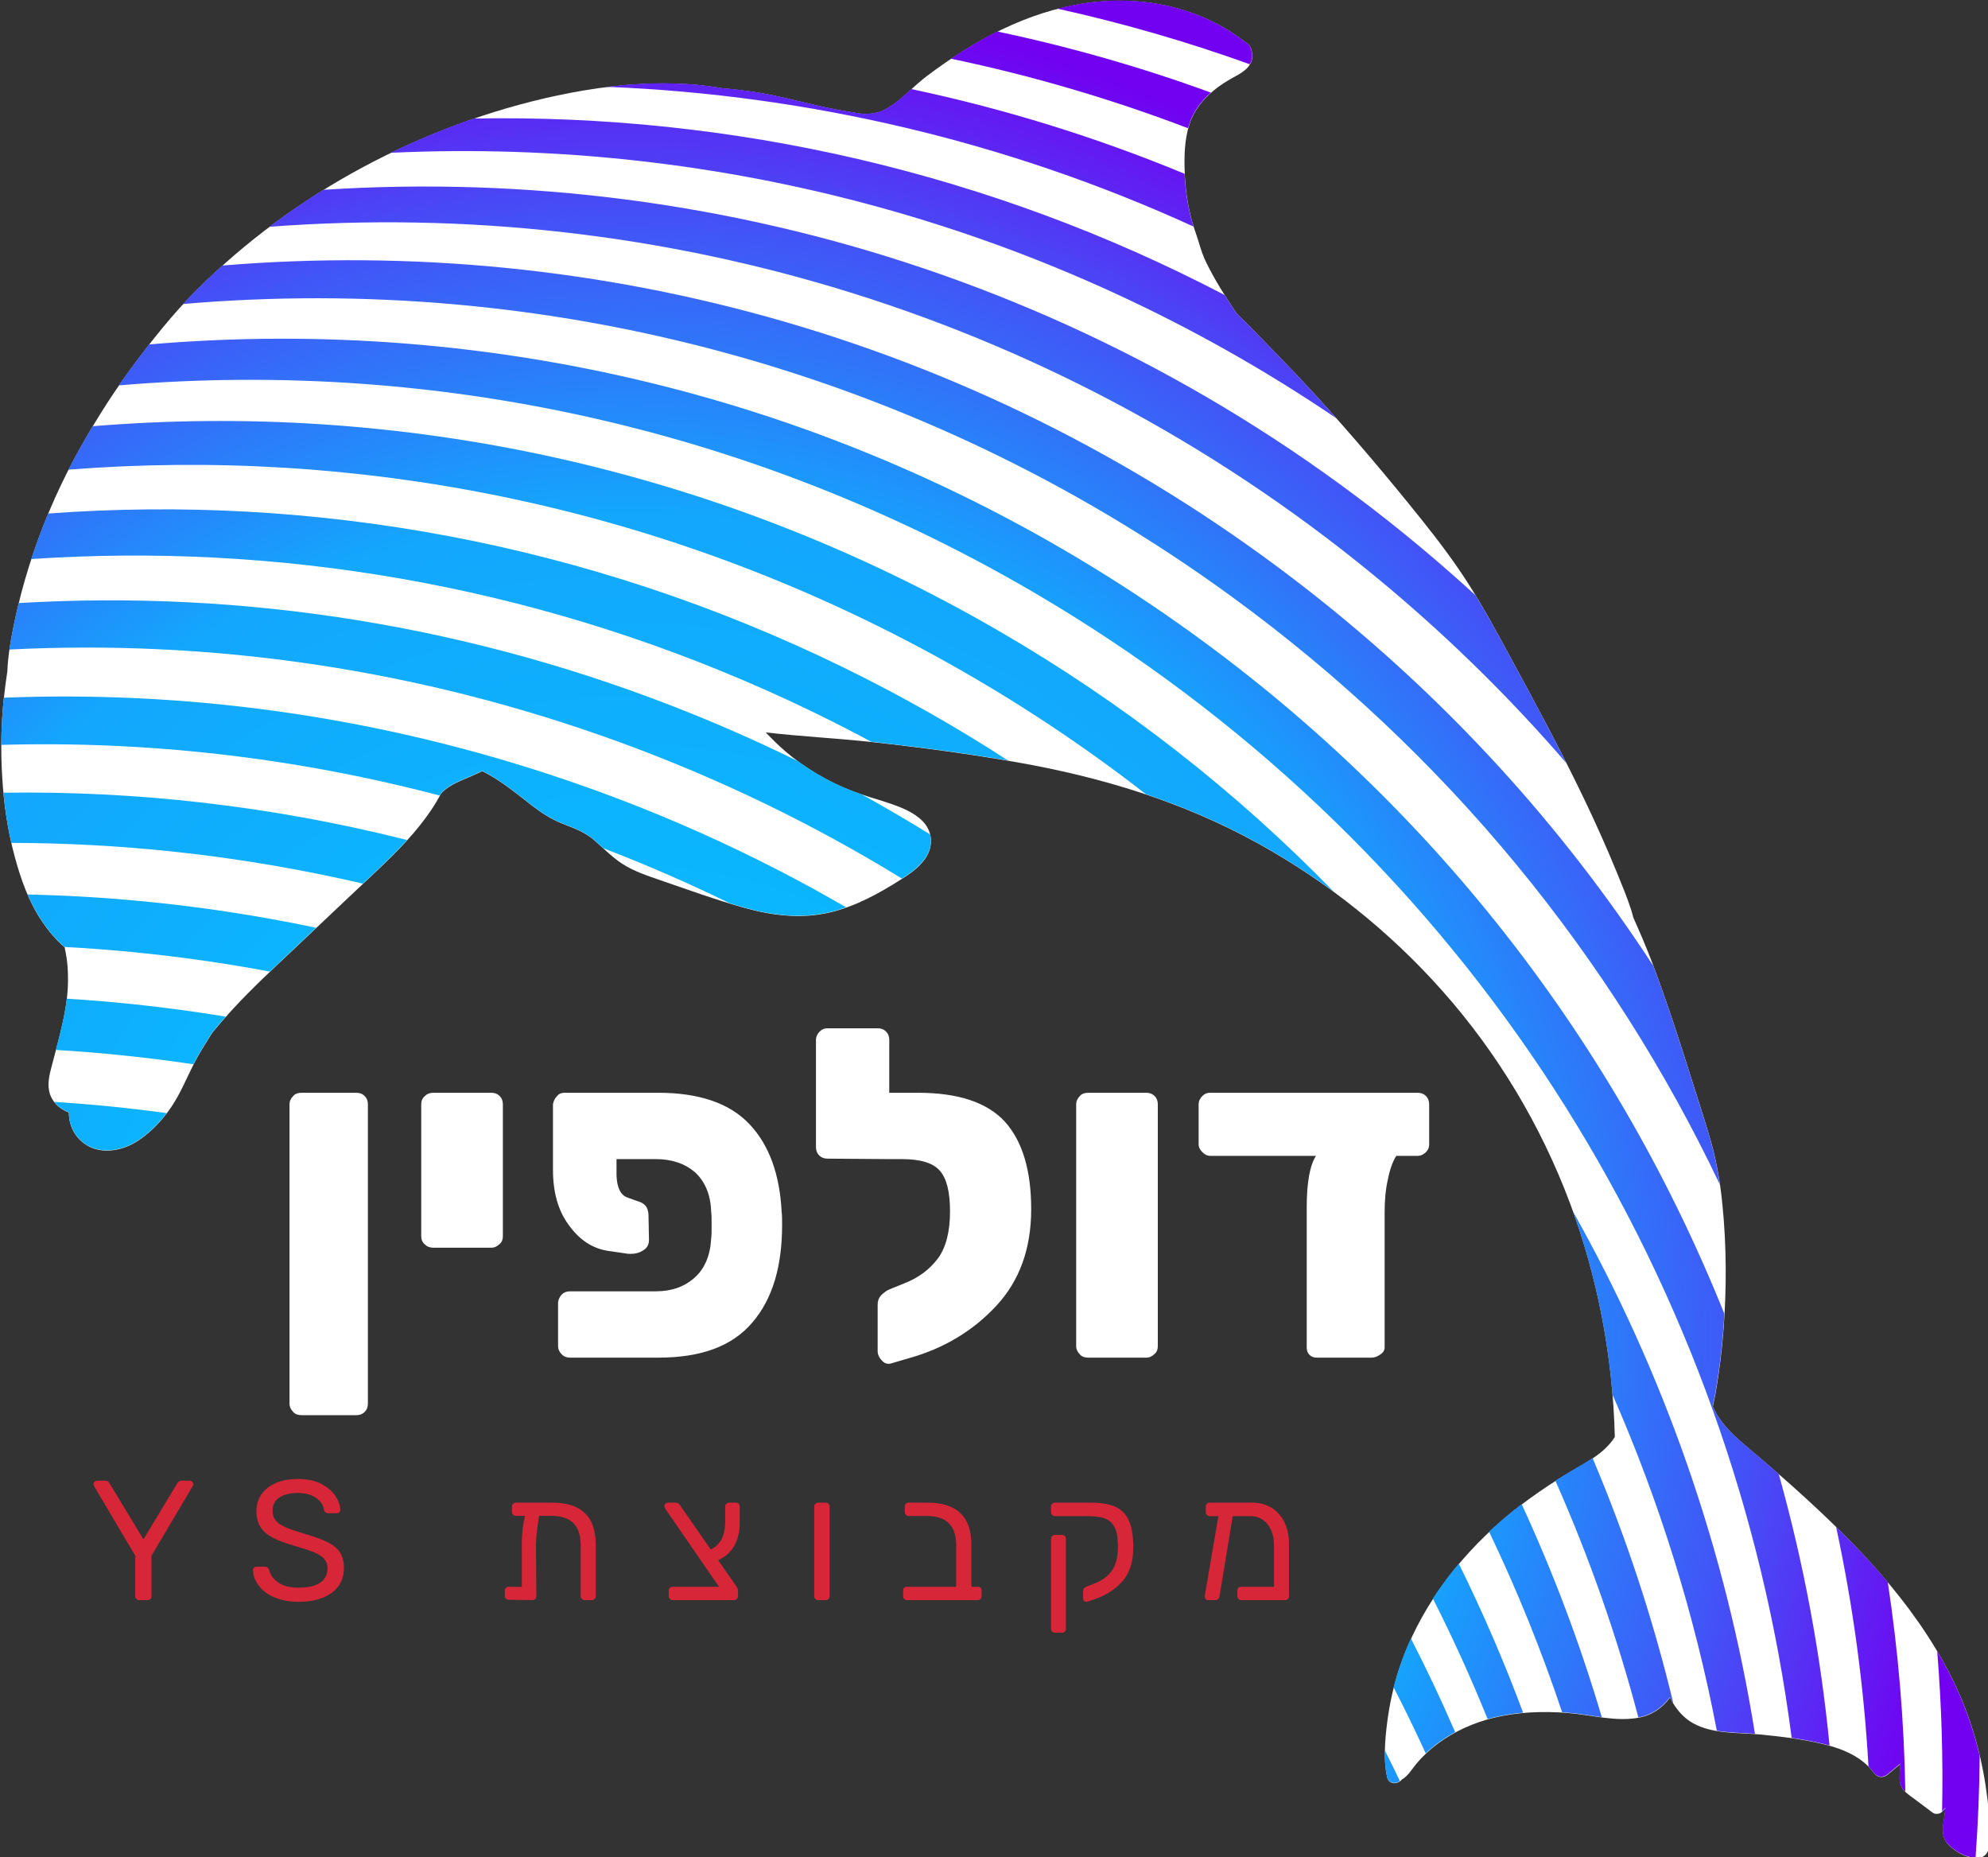 <?xml version="1.0" encoding="UTF-8" standalone="no"?>
<!DOCTYPE svg PUBLIC "-//W3C//DTD SVG 1.1//EN" "http://www.w3.org/Graphics/SVG/1.1/DTD/svg11.dtd">
<svg width="100%" height="100%" viewBox="0 0 1290 1205" version="1.1" xmlns="http://www.w3.org/2000/svg" xmlns:xlink="http://www.w3.org/1999/xlink" xml:space="preserve" xmlns:serif="http://www.serif.com/" style="fill-rule:evenodd;clip-rule:evenodd;stroke-linejoin:round;stroke-miterlimit:2;">
    <rect x="0" y="0" width="1290" height="1205" fill="#333333" stroke="none"/>
    <g transform="matrix(2.264,0,0,2.264,-870.69,-684.077)">
        <g transform="matrix(0.626,0,0,0.626,-131.391,117.726)">
            <g transform="matrix(4.167,0,0,4.167,607.362,-732.319)">
                <path d="M270.218,442.655C269.583,438.396 268.247,434.159 266.272,430.331C262.165,422.37 255.86,415.889 249.254,409.959C247.373,408.271 245.448,406.636 243.523,404.998C242.221,403.89 240.907,402.564 240.245,400.968C240.347,400.452 240.468,399.938 240.558,399.419C240.955,397.123 241.24,394.805 241.418,392.482C241.767,387.935 241.749,383.325 241.297,378.787C241.063,376.435 240.68,374.118 240.034,371.843C239.421,369.69 238.711,367.564 238.041,365.427C236.648,360.981 235.212,356.53 233.566,352.169C232.936,350.501 232.23,348.871 231.505,347.247C231.433,346.965 231.358,346.682 231.269,346.402C230.824,345.016 230.256,343.663 229.706,342.316C228.58,339.562 227.362,336.846 226.075,334.163C223.524,328.844 220.716,323.654 217.901,318.471C216.469,315.836 215.046,313.192 213.436,310.659C211.855,308.17 210.073,305.817 208.231,303.517C204.503,298.858 200.634,294.286 196.612,289.879C194.361,287.413 192.015,285.038 189.694,282.639C189.123,282.048 188.524,281.484 187.939,280.905C186.71,279.089 185.539,277.235 184.57,275.264C184.241,274.593 184.016,273.913 183.805,273.199C183.564,272.385 183.249,271.596 183.024,270.776C182.541,269.018 182.282,267.217 182.215,265.397C182.151,263.643 182.184,261.839 182.714,260.154C183.193,258.628 184.188,257.386 185.407,256.378C186.044,255.849 186.751,255.408 187.471,255.001C188.193,254.592 189.015,254.207 189.429,253.442C189.688,252.962 189.709,252.416 189.537,251.934C189.505,251.711 189.41,251.489 189.174,251.297C189.111,251.247 189.042,251.207 188.979,251.158C188.963,251.146 188.956,251.128 188.94,251.118C188.923,251.106 188.906,251.104 188.89,251.094C183.943,247.224 177.581,245.911 171.413,246.786C164.897,247.711 159.096,250.881 153.899,254.788C152.442,255.883 151.206,257.324 149.651,258.279C148.88,258.753 148.155,258.938 147.255,258.965C147.145,258.968 147.031,258.972 146.919,258.975C145.994,258.839 145.069,258.693 144.149,258.525C141.179,257.983 138.273,257.098 135.295,256.612C134.003,256.401 132.71,256.254 131.416,256.146C129.529,255.81 127.608,255.653 125.694,255.619C121.524,255.544 117.348,256.072 113.274,256.938C105.809,258.524 98.555,261.244 91.837,264.857C85.181,268.437 79.015,272.968 73.66,278.303C70.965,280.989 68.587,284.015 66.338,287.077C64.073,290.158 62.079,293.403 60.254,296.761C58.208,300.529 56.534,304.566 55.237,308.651C54.598,310.662 54.072,312.704 53.639,314.768C53.265,316.554 52.925,318.366 52.853,320.192C52.708,321.148 52.584,322.108 52.479,323.065C52.158,325.973 52.115,328.941 52.291,331.861C52.467,334.778 52.892,337.696 53.652,340.52C54.314,342.983 55.195,345.491 56.63,347.619C57.342,348.672 58.169,349.694 59.147,350.513C59.191,350.781 59.249,351.036 59.286,351.226C59.473,352.194 59.52,353.176 59.518,354.161C59.511,356.226 59.092,358.255 58.594,360.25C58.347,361.238 58.079,362.219 57.824,363.204C57.571,364.185 57.245,365.212 57.431,366.234C57.646,367.414 58.536,368.277 59.61,368.666C59.612,368.941 59.638,369.21 59.676,369.449C59.824,370.366 60.32,371.253 61.024,371.859C62.826,373.41 65.418,372.972 67.263,371.732C69.161,370.455 70.684,368.609 71.741,366.596C72.321,365.492 72.823,364.348 73.389,363.237C73.929,362.176 74.573,361.176 75.203,360.166C75.274,360.05 75.354,359.938 75.429,359.824C76.145,358.96 76.881,358.113 77.642,357.289C79.741,355.019 82.009,352.915 84.256,350.792C86.812,348.379 89.366,345.966 91.921,343.553C94.079,341.515 96.286,339.5 98.141,337.174C99.019,336.074 99.826,334.916 100.481,333.67C100.548,333.596 100.608,333.517 100.679,333.448C101.55,332.592 102.748,332.196 103.845,331.71C104.244,331.535 104.637,331.349 105.031,331.164C107.049,332.158 108.719,333.571 110.503,334.948C111.533,335.743 112.58,336.427 113.793,336.912C115.107,337.436 116.277,337.824 117.363,338.772C118.369,339.652 119.296,340.618 120.426,341.346C121.683,342.156 123.124,342.638 124.528,343.121C127.601,344.18 130.681,345.3 133.812,346.175C136.887,347.036 140.069,347.424 143.212,346.691C146.061,346.025 148.676,344.579 151.12,343.014C152.208,342.317 153.347,341.519 153.96,340.342C154.612,339.088 154.406,337.667 153.417,336.656C152.427,335.642 150.929,335.082 149.614,334.644C148.273,334.198 146.907,333.83 145.588,333.317C142.974,332.297 140.497,330.828 138.361,329.008C137.589,328.35 136.877,327.636 136.177,326.908C140.098,327.361 144.06,327.555 147.98,327.984C153.275,328.564 158.563,329.271 163.81,330.194C173.098,331.827 182.04,334.539 190.312,339.122C197.904,343.329 204.757,348.81 210.521,355.298C216.575,362.112 221.338,370.066 224.537,378.598C227.616,386.809 229.26,395.535 229.473,404.3C229.402,404.415 229.334,404.532 229.249,404.647C228.247,406.006 226.852,406.827 225.415,407.659C222.505,409.344 219.72,411.219 217.164,413.411C212.042,417.801 207.848,423.45 205.745,429.907C205.138,431.769 204.717,433.682 204.468,435.624C204.216,437.595 204.04,439.73 204.456,441.688C204.638,442.542 205.65,442.502 206.079,441.942C206.749,441.586 207.247,440.706 207.698,440.177C208.391,439.366 209.177,438.626 210.035,437.992C211.849,436.649 213.927,435.723 216.112,435.18C218.771,434.518 221.534,434.425 224.257,434.63C226.906,434.829 229.641,435.675 232.29,435.116C233.507,434.858 234.619,434.13 235.379,433.148C235.435,433.076 235.477,433 235.524,432.927C235.636,433.148 235.753,433.364 235.874,433.562C236.423,434.455 237.144,435.245 238.067,435.759C240.28,436.993 243.115,436.77 245.56,437.011C247.951,437.247 250.371,437.545 252.705,438.139C254.663,438.638 256.7,439.522 257.924,441.202C258.318,441.744 258.941,441.832 259.462,441.4C259.927,441.013 260.39,440.625 260.854,440.238C260.847,440.367 260.842,440.496 260.836,440.623C260.802,441.306 260.651,442.092 260.965,442.732C261.243,443.303 261.821,443.651 262.311,444.024C263.009,444.556 263.713,445.078 264.417,445.602C264.694,445.808 265.239,445.737 265.458,445.467C265.572,445.329 265.694,445.199 265.811,445.063C265.777,445.339 265.745,445.616 265.711,445.89C265.61,446.699 265.373,447.595 265.673,448.384C265.885,448.943 266.328,449.329 266.796,449.674C267.973,450.546 270.434,451.416 270.623,449.111C270.796,446.996 270.53,444.746 270.218,442.655Z" style="fill:white;fill-rule:nonzero;"/>
            </g>
            <g transform="matrix(1,0,0,1,-803.776,194.323)">
                <path d="M2200.23,129.701C2171.44,119.342 2142.03,110.85 2112.21,104.263C2116.51,103.153 2120.9,102.267 2125.36,101.633C2151.06,97.987 2177.57,103.458 2198.18,119.583C2198.24,119.625 2198.32,119.633 2198.39,119.683C2198.45,119.725 2198.48,119.8 2198.55,119.85C2198.81,120.054 2199.1,120.221 2199.36,120.429C2200.35,121.229 2200.74,122.154 2200.87,123.083C2201.59,125.092 2201.5,127.367 2200.42,129.367C2200.36,129.48 2200.3,129.591 2200.23,129.701ZM2084.62,114.717C2117.78,121.699 2150.47,131.034 2182.41,142.681C2177.91,146.679 2174.27,151.51 2172.45,157.333C2172.27,157.883 2172.11,158.435 2171.96,158.991C2136.58,145.493 2100.26,134.865 2063.37,127.155C2070.21,122.57 2077.28,118.365 2084.62,114.717ZM2045.24,141.062C2087.89,150.097 2129.8,163.044 2170.39,179.852C2170.71,187.206 2171.78,194.483 2173.74,201.592C2173.96,202.401 2174.2,203.204 2174.46,204.002C2089.45,165.143 1998.11,143.725 1906.02,140.046C1915.59,138.863 1925.23,138.264 1934.86,138.437C1942.84,138.579 1950.84,139.233 1958.7,140.633C1964.1,141.083 1969.48,141.696 1974.87,142.575C1987.27,144.6 1999.38,148.287 2011.76,150.546C2015.59,151.246 2019.44,151.854 2023.3,152.421C2023.77,152.408 2024.24,152.392 2024.7,152.379C2028.45,152.267 2031.47,151.496 2034.68,149.521C2038.51,147.17 2041.88,144.112 2045.24,141.062ZM1844.86,154.558C1963.04,152.347 2081.58,179.341 2188.68,235.336C2190.47,238.189 2192.33,241.003 2194.22,243.796C2196.65,246.208 2199.15,248.558 2201.53,251.021C2211.2,261.017 2220.97,270.912 2230.35,281.187C2233.56,284.703 2236.75,288.244 2239.91,291.808C2109.91,203.582 1957.41,163.197 1806.88,170.243C1819.2,164.271 1831.89,159.016 1844.86,154.558ZM1776.05,187.185C1961.03,175.198 2150.48,234.882 2298.95,368.613C2300.51,370.013 2302.05,371.418 2303.59,372.828C2309.04,381.82 2314.04,391.084 2319.06,400.321C2327.95,416.698 2336.83,433.093 2345.24,449.725C2320.54,421.063 2293.22,394.004 2263.33,368.886C2114.99,244.26 1930.54,190.533 1751.33,204.113C1759.31,198.098 1767.56,192.449 1776.05,187.185ZM2517.2,929.486C2517.7,905.029 2516.95,880.571 2514.96,856.216C2516.93,859.548 2518.82,862.942 2520.6,866.404C2526.71,878.231 2531.34,890.996 2534.41,904.039C2534.29,919.633 2533.65,935.229 2532.51,950.799C2529.19,950.706 2525.29,948.854 2522.79,947C2520.84,945.562 2518.99,943.954 2518.11,941.625C2516.86,938.337 2517.85,934.604 2518.27,931.233C2518.41,930.092 2518.54,928.937 2518.68,927.787C2518.2,928.354 2517.69,928.896 2517.21,929.471C2517.21,929.476 2517.2,929.481 2517.2,929.486ZM1729.78,221.857C1902.11,207.628 2080.04,255.657 2226.88,370.437C2290.43,420.107 2343.25,478.443 2384.98,542.473C2391.57,560.086 2397.36,578.038 2402.97,595.971C2405.77,604.875 2408.72,613.733 2411.28,622.704C2413.14,629.243 2414.47,635.864 2415.44,642.56C2366.12,538.777 2290.95,445.493 2191.59,373.171C2047.36,268.188 1876.76,225.296 1711.81,239.457C1713.85,237.244 1715.93,235.074 1718.05,232.954C1721.87,229.156 1725.78,225.456 1729.78,221.857ZM2483.5,908.961C2481.39,872.056 2476.43,835.367 2468.66,799.248C2476.93,807.356 2484.9,815.774 2492.33,824.621C2497.15,856.359 2499.84,888.409 2500.36,920.536C2499.61,919.819 2498.95,919.02 2498.49,918.075C2497.18,915.408 2497.81,912.133 2497.95,909.287C2497.98,908.758 2498,908.221 2498.03,907.683C2496.1,909.296 2494.17,910.912 2492.23,912.525C2490.06,914.325 2487.46,913.958 2485.82,911.7C2485.11,910.724 2484.33,909.813 2483.5,908.961ZM1696.24,257.98C1852.88,244.524 2014.96,282.526 2155.28,377.26C2277.74,459.934 2366.32,574.125 2417.51,701.764C2417.38,704.079 2417.22,706.391 2417.05,708.7C2416.3,718.379 2415.12,728.037 2413.46,737.604C2413.09,739.767 2412.58,741.908 2412.16,744.058C2414.92,750.708 2420.39,756.233 2425.82,760.85C2431.36,765.57 2436.91,770.284 2442.4,775.069C2453.79,815.723 2461.58,857.329 2465.66,899.361C2465.13,899.213 2464.6,899.072 2464.07,898.937C2458.9,897.621 2453.62,896.653 2448.32,895.888C2421.96,691.572 2307.72,500.213 2119.6,382.552C1983.93,297.696 1830.6,264.167 1682.41,276.715C1684.09,274.292 1685.8,271.89 1687.55,269.512C1690.39,265.643 1693.28,261.787 1696.24,257.98ZM1670.42,295.421C1810.12,283.934 1954.58,313.424 2084.96,388.917C2142.84,422.427 2194.23,462.855 2238.7,508.554C2227.67,500.435 2216.11,493.018 2204.1,486.367C2187.56,477.203 2170.38,469.835 2152.7,463.897C2120.73,438.987 2086.2,416.482 2049.21,396.781C1925.04,330.641 1790.01,305.026 1659.33,315.302C1660.26,313.475 1661.22,311.661 1662.19,309.862C1664.84,304.988 1667.58,300.172 1670.42,295.421ZM2348.2,654.919C2390.04,729.169 2418.18,810.265 2431.51,894.007C2425.84,893.616 2419.8,893.582 2414.07,892.624C2403.97,839.677 2387.92,787.988 2366.25,738.625C2363.9,710.089 2357.89,681.869 2348.2,654.919ZM1650.05,335.385C1771.52,326.445 1896.87,348.547 2014.11,405.81C2040.41,418.658 2065.57,432.916 2089.54,448.449C2069.03,444.951 2048.39,442.222 2027.72,439.958C2027.46,439.929 2027.19,439.901 2026.93,439.873C2011.29,431.469 1995.23,423.584 1978.75,416.251C1869.33,367.56 1754.13,348.719 1642.32,356.215C1644.63,349.206 1647.21,342.241 1650.05,335.385ZM2357.17,767.793C2372.58,804.186 2384.97,841.816 2394.19,880.264C2394.11,880.132 2394.03,880 2393.95,879.867C2393.44,879.042 2392.95,878.142 2392.49,877.221C2392.29,877.525 2392.12,877.842 2391.88,878.142C2388.72,882.233 2384.08,885.267 2379.01,886.342C2378.72,886.404 2378.43,886.461 2378.13,886.515C2368.38,849.425 2355.66,813.177 2340.13,778.148C2343.49,776.005 2346.91,773.939 2350.37,771.937C2352.69,770.593 2354.98,769.256 2357.17,767.793ZM1636.56,376.378C1738.93,370.288 1844.21,386.303 1945.52,427.332C1961.85,433.946 1977.81,441.099 1993.37,448.761C2000.86,454.272 2009.13,458.813 2017.75,462.179C2019.23,462.753 2020.72,463.283 2022.22,463.788C2032.97,469.703 2043.51,475.868 2053.85,482.273C2054.57,485.261 2054.19,488.469 2052.64,491.45C2050.11,496.303 2045.43,499.61 2040.94,502.492C2000.77,477.803 1957.54,456.766 1911.53,439.988C1819.3,406.357 1724.6,392.999 1632.3,397.636C1632.91,393.359 1633.75,389.108 1634.63,384.892C1635.23,382.043 1635.87,379.205 1636.56,376.378ZM2324.69,788.881C2339.26,820.434 2351.53,853.033 2361.39,886.4C2356.07,885.706 2350.77,884.709 2345.54,884.317C2344.77,884.259 2344.01,884.207 2343.24,884.161C2333.81,855.919 2322.63,828.302 2309.78,801.48C2311.8,799.572 2313.88,797.712 2315.99,795.904C2318.82,793.473 2321.72,791.135 2324.69,788.881ZM1629.77,419.698C1711.48,416.489 1795.1,427.399 1877.36,454.105C1926.41,470.029 1972.56,490.783 2015.44,515.67C2012.95,516.549 2010.43,517.303 2007.85,517.904C1994.76,520.958 1981.5,519.342 1968.69,515.754C1966.55,515.157 1964.42,514.532 1962.29,513.886C1943.47,504.672 1924.11,496.228 1904.23,488.606C1902.88,487.367 1901.53,486.118 1900.15,484.908C1895.62,480.958 1890.75,479.342 1885.27,477.158C1880.22,475.137 1875.86,472.287 1871.57,468.975C1864.13,463.237 1857.17,457.35 1848.77,453.208C1847.12,453.979 1845.49,454.754 1843.82,455.483C1839.25,457.508 1834.26,459.158 1830.63,462.725C1830.34,463.012 1830.09,463.342 1829.81,463.65C1829.66,463.933 1829.51,464.214 1829.36,464.495C1762.27,446.857 1694.79,439.434 1628.59,441.29C1628.62,434.068 1628.99,426.84 1629.77,419.698ZM2295.91,816.112C2306.89,838.316 2316.72,861.09 2325.35,884.339C2320.72,884.751 2316.13,885.482 2311.6,886.608C2310.77,886.815 2309.94,887.035 2309.12,887.269C2301.54,868.522 2293.18,850.113 2284.06,832.095C2287.67,826.528 2291.64,821.193 2295.91,816.112ZM1629.56,463.195C1690.13,462.297 1751.8,469.173 1813.32,484.572C1813.68,484.664 1814.05,484.756 1814.42,484.849C1808.05,491.864 1801.05,498.31 1794.16,504.811C1789.87,503.814 1785.56,502.855 1781.23,501.933C1731.58,491.351 1682.03,486.231 1633.19,486.167C1631.47,478.607 1630.3,470.916 1629.56,463.195ZM2273.99,850.379C2281.21,864.437 2287.98,878.738 2294.26,893.26C2291.49,894.755 2288.83,896.442 2286.28,898.325C2284.35,899.751 2282.51,901.306 2280.77,902.967C2276.1,892.769 2271.2,882.687 2266.07,872.73C2266.76,870.009 2267.54,867.311 2268.41,864.637C2269.99,859.771 2271.86,855.015 2273.99,850.379ZM1640.64,509.791C1676.64,510.569 1713.03,514.096 1749.58,520.537C1757.37,521.909 1765.09,523.402 1772.77,525.014C1769.25,528.34 1765.73,531.666 1762.2,534.992C1758.65,538.349 1755.08,541.695 1751.55,545.071C1740.9,543.079 1730.15,541.317 1719.31,539.793C1698.63,536.884 1678.03,534.896 1657.55,533.798C1653.49,530.39 1650.05,526.145 1647.1,521.771C1644.56,518.017 1642.45,513.979 1640.64,509.791ZM2262.01,901.515C2264.37,906.188 2266.68,910.89 2268.94,915.617C2266.92,917.092 2263.69,916.795 2263.04,913.725C2262.2,909.774 2261.94,905.65 2262.01,901.515ZM1658.59,557.481C1668.94,558.122 1679.32,558.989 1689.73,560.086C1703.75,561.563 1717.62,563.439 1731.36,565.7C1729.34,567.974 1727.36,570.284 1725.42,572.625C1725.11,573.1 1724.78,573.567 1724.48,574.05C1721.86,578.258 1719.17,582.425 1716.92,586.846C1716.81,587.07 1716.7,587.294 1716.58,587.518C1698.24,584.782 1679.65,582.738 1660.84,581.414C1658.42,581.243 1656,581.085 1653.59,580.939C1654.16,578.763 1654.73,576.586 1655.28,574.4C1656.67,568.825 1657.91,563.186 1658.59,557.481ZM1652.86,604.732C1670.2,605.833 1687.36,607.55 1704.33,609.863C1700.69,614.645 1696.35,618.908 1691.4,622.242C1683.71,627.408 1672.91,629.233 1665.4,622.771C1662.47,620.246 1660.4,616.55 1659.79,612.729C1659.63,611.733 1659.52,610.612 1659.51,609.467C1656.9,608.519 1654.54,606.898 1652.86,604.732Z" style="fill:url(#_Radial1);"/>
            </g>
        </g>
        <g transform="matrix(0.346,0,0,0.346,20.037,243.466)">
            <g transform="matrix(384.227,0,0,384.227,1270.74,1294.12)">
                <path d="M0.085,0.124C0.078,0.124 0.071,0.122 0.067,0.117C0.062,0.112 0.059,0.106 0.059,0.099L0.059,-0.546C0.059,-0.553 0.062,-0.559 0.067,-0.564C0.071,-0.569 0.078,-0.571 0.085,-0.571L0.203,-0.571C0.21,-0.571 0.216,-0.569 0.221,-0.564C0.226,-0.559 0.228,-0.553 0.228,-0.546L0.228,0.099C0.228,0.106 0.226,0.112 0.221,0.117C0.216,0.122 0.21,0.124 0.203,0.124L0.085,0.124Z" style="fill:white;fill-rule:nonzero;"/>
            </g>
            <g transform="matrix(384.227,0,0,384.227,1381.4,1294.12)">
                <path d="M0.081,-0.237C0.074,-0.237 0.068,-0.239 0.063,-0.244C0.057,-0.249 0.055,-0.255 0.055,-0.262L0.055,-0.546C0.055,-0.553 0.057,-0.559 0.063,-0.564C0.068,-0.569 0.074,-0.571 0.081,-0.571L0.206,-0.571C0.213,-0.571 0.219,-0.569 0.224,-0.564C0.229,-0.559 0.231,-0.553 0.231,-0.546L0.231,-0.262C0.231,-0.255 0.229,-0.249 0.224,-0.245C0.219,-0.24 0.213,-0.237 0.206,-0.237L0.081,-0.237Z" style="fill:white;fill-rule:nonzero;"/>
            </g>
            <g transform="matrix(384.227,0,0,384.227,1491.29,1294.12)">
                <path d="M0.19,-0.393C0.191,-0.366 0.199,-0.35 0.214,-0.345L0.242,-0.335C0.247,-0.333 0.252,-0.329 0.255,-0.324C0.258,-0.318 0.259,-0.312 0.259,-0.305L0.26,-0.254C0.26,-0.244 0.256,-0.236 0.247,-0.231C0.238,-0.225 0.227,-0.223 0.214,-0.224L0.173,-0.23C0.138,-0.235 0.11,-0.254 0.087,-0.286C0.064,-0.317 0.053,-0.357 0.053,-0.405L0.053,-0.546C0.054,-0.553 0.057,-0.559 0.062,-0.564C0.066,-0.569 0.071,-0.571 0.078,-0.571L0.28,-0.571C0.367,-0.571 0.433,-0.549 0.476,-0.504C0.519,-0.459 0.542,-0.395 0.546,-0.314C0.547,-0.307 0.547,-0.298 0.547,-0.286C0.547,-0.196 0.526,-0.126 0.483,-0.076C0.44,-0.025 0.373,-0 0.28,-0L0.09,-0C0.083,-0 0.077,-0.002 0.072,-0.007C0.067,-0.012 0.064,-0.018 0.064,-0.025L0.064,-0.117C0.064,-0.124 0.067,-0.131 0.072,-0.136C0.077,-0.141 0.083,-0.143 0.09,-0.143L0.275,-0.143C0.309,-0.143 0.337,-0.153 0.359,-0.173C0.38,-0.192 0.392,-0.22 0.394,-0.256C0.395,-0.263 0.395,-0.273 0.395,-0.286C0.395,-0.299 0.395,-0.308 0.394,-0.315C0.393,-0.351 0.381,-0.379 0.36,-0.399C0.338,-0.418 0.31,-0.428 0.275,-0.428L0.19,-0.428L0.19,-0.393Z" style="fill:white;fill-rule:nonzero;"/>
            </g>
            <g transform="matrix(384.227,0,0,384.227,1716.45,1294.12)">
                <path d="M0.254,-0.571C0.341,-0.571 0.403,-0.55 0.441,-0.509C0.479,-0.467 0.498,-0.404 0.498,-0.32C0.498,-0.235 0.473,-0.166 0.423,-0.112C0.373,-0.058 0.31,-0.02 0.235,0.001L0.194,0.013C0.187,0.014 0.181,0.012 0.176,0.006C0.17,0 0.167,-0.007 0.167,-0.014L0.167,-0.115C0.167,-0.122 0.169,-0.128 0.174,-0.134C0.179,-0.139 0.185,-0.144 0.192,-0.147L0.224,-0.16C0.255,-0.172 0.279,-0.19 0.297,-0.214C0.314,-0.237 0.323,-0.271 0.323,-0.315C0.323,-0.357 0.316,-0.386 0.301,-0.403C0.286,-0.42 0.259,-0.428 0.219,-0.428L0.193,-0.428L0.059,-0.429C0.052,-0.429 0.046,-0.431 0.041,-0.436C0.036,-0.441 0.034,-0.447 0.034,-0.454L0.034,-0.685C0.034,-0.692 0.037,-0.698 0.042,-0.703C0.047,-0.708 0.052,-0.71 0.059,-0.71L0.167,-0.71C0.174,-0.71 0.18,-0.708 0.185,-0.703C0.19,-0.698 0.192,-0.692 0.192,-0.685L0.192,-0.571L0.254,-0.571Z" style="fill:white;fill-rule:nonzero;"/>
            </g>
            <g transform="matrix(384.227,0,0,384.227,1922.39,1294.12)">
                <path d="M0.085,-0C0.078,-0 0.071,-0.002 0.067,-0.007C0.062,-0.012 0.059,-0.018 0.059,-0.025L0.059,-0.546C0.059,-0.553 0.062,-0.559 0.067,-0.564C0.071,-0.569 0.078,-0.571 0.085,-0.571L0.21,-0.571C0.217,-0.571 0.223,-0.569 0.228,-0.564C0.233,-0.559 0.235,-0.553 0.235,-0.546L0.235,-0.025C0.235,-0.018 0.233,-0.012 0.228,-0.008C0.223,-0.003 0.217,-0 0.21,-0L0.085,-0Z" style="fill:white;fill-rule:nonzero;"/>
            </g>
            <g transform="matrix(384.227,0,0,384.227,2035.36,1294.12)">
                <path d="M0.501,-0.571C0.508,-0.571 0.514,-0.569 0.519,-0.564C0.524,-0.559 0.526,-0.553 0.526,-0.546L0.526,-0.46C0.526,-0.453 0.524,-0.448 0.519,-0.443C0.514,-0.438 0.508,-0.435 0.501,-0.435L0.455,-0.435C0.447,-0.422 0.441,-0.405 0.437,-0.384C0.432,-0.363 0.43,-0.339 0.43,-0.313L0.43,-0.022C0.43,-0.016 0.427,-0.011 0.421,-0.007C0.414,-0.002 0.408,-0 0.401,-0L0.284,-0C0.277,-0 0.272,-0.002 0.268,-0.006C0.264,-0.01 0.262,-0.015 0.262,-0.022L0.262,-0.324C0.262,-0.378 0.269,-0.415 0.282,-0.435L0.054,-0.435C0.047,-0.435 0.042,-0.438 0.037,-0.443C0.032,-0.448 0.029,-0.453 0.029,-0.46L0.029,-0.546C0.029,-0.553 0.032,-0.559 0.037,-0.564C0.042,-0.569 0.047,-0.571 0.054,-0.571L0.501,-0.571Z" style="fill:white;fill-rule:nonzero;"/>
            </g>
        </g>
        <g transform="matrix(0.295,0,0,0.295,72.642,298.618)">
            <g transform="matrix(165.747,0,0,165.747,1143.27,1566.43)">
                <path d="M0.298,-0C0.291,-0 0.286,-0.002 0.282,-0.007C0.277,-0.011 0.275,-0.016 0.275,-0.023L0.275,-0.26L0.034,-0.667C0.032,-0.671 0.031,-0.675 0.031,-0.68C0.031,-0.685 0.033,-0.69 0.037,-0.694C0.041,-0.698 0.046,-0.7 0.051,-0.7L0.099,-0.7C0.111,-0.7 0.12,-0.694 0.125,-0.683L0.323,-0.356L0.52,-0.683C0.527,-0.694 0.535,-0.7 0.546,-0.7L0.594,-0.7C0.599,-0.7 0.604,-0.698 0.609,-0.694C0.613,-0.69 0.615,-0.685 0.615,-0.68C0.615,-0.677 0.614,-0.672 0.611,-0.667L0.37,-0.26L0.37,-0.023C0.37,-0.016 0.368,-0.011 0.364,-0.007C0.359,-0.002 0.353,-0 0.346,-0L0.298,-0Z" style="fill:rgb(215,38,56);fill-rule:nonzero;"/>
            </g>
            <g transform="matrix(165.747,0,0,165.747,1296.09,1566.43)">
                <path d="M0.311,0.01C0.256,0.01 0.209,0.001 0.169,-0.016C0.128,-0.033 0.097,-0.056 0.077,-0.085C0.055,-0.113 0.044,-0.143 0.043,-0.176C0.043,-0.181 0.045,-0.186 0.049,-0.19C0.053,-0.194 0.058,-0.196 0.064,-0.196L0.113,-0.196C0.125,-0.196 0.133,-0.189 0.138,-0.176C0.144,-0.148 0.161,-0.124 0.19,-0.104C0.218,-0.083 0.258,-0.073 0.311,-0.073C0.368,-0.073 0.41,-0.083 0.438,-0.103C0.466,-0.123 0.48,-0.151 0.48,-0.186C0.48,-0.209 0.473,-0.227 0.46,-0.242C0.446,-0.257 0.426,-0.27 0.399,-0.281C0.372,-0.292 0.331,-0.305 0.277,-0.321C0.226,-0.336 0.185,-0.351 0.155,-0.368C0.124,-0.385 0.101,-0.405 0.086,-0.43C0.071,-0.454 0.063,-0.485 0.063,-0.522C0.063,-0.558 0.073,-0.59 0.092,-0.619C0.111,-0.647 0.139,-0.669 0.176,-0.686C0.213,-0.702 0.256,-0.71 0.306,-0.71C0.358,-0.71 0.403,-0.701 0.44,-0.683C0.476,-0.664 0.505,-0.641 0.524,-0.614C0.543,-0.586 0.554,-0.558 0.555,-0.53C0.555,-0.524 0.553,-0.519 0.549,-0.515C0.545,-0.511 0.54,-0.509 0.534,-0.509L0.484,-0.509C0.479,-0.509 0.474,-0.511 0.469,-0.514C0.464,-0.517 0.461,-0.522 0.459,-0.529C0.455,-0.558 0.439,-0.581 0.411,-0.6C0.383,-0.619 0.348,-0.628 0.306,-0.628C0.261,-0.628 0.225,-0.619 0.198,-0.602C0.171,-0.584 0.158,-0.558 0.158,-0.523C0.158,-0.5 0.164,-0.481 0.177,-0.466C0.189,-0.451 0.208,-0.438 0.234,-0.427C0.259,-0.416 0.297,-0.403 0.346,-0.388C0.403,-0.372 0.447,-0.356 0.48,-0.34C0.512,-0.324 0.536,-0.304 0.552,-0.281C0.568,-0.257 0.576,-0.226 0.576,-0.189C0.576,-0.126 0.552,-0.078 0.505,-0.043C0.457,-0.008 0.392,0.01 0.311,0.01Z" style="fill:rgb(215,38,56);fill-rule:nonzero;"/>
            </g>
            <g transform="matrix(165.747,0,0,165.747,1539.07,1566.43)">
                <path d="M0.332,-0.571C0.501,-0.571 0.586,-0.49 0.586,-0.327L0.586,-0.023C0.586,-0.016 0.584,-0.011 0.58,-0.007C0.575,-0.002 0.57,-0 0.563,-0L0.521,-0C0.514,-0 0.509,-0.002 0.505,-0.007C0.5,-0.011 0.498,-0.016 0.498,-0.023L0.498,-0.322C0.498,-0.437 0.441,-0.494 0.326,-0.494L0.254,-0.494C0.247,-0.452 0.243,-0.417 0.24,-0.39C0.237,-0.362 0.235,-0.33 0.236,-0.295L0.238,-0.023C0.238,-0.016 0.236,-0.011 0.232,-0.007C0.227,-0.002 0.222,-0 0.215,-0L0.076,-0.002C0.069,-0.002 0.064,-0.004 0.06,-0.009C0.055,-0.013 0.053,-0.018 0.053,-0.025L0.053,-0.055C0.053,-0.062 0.055,-0.067 0.06,-0.072C0.064,-0.076 0.069,-0.078 0.076,-0.078L0.153,-0.077L0.153,-0.291C0.152,-0.333 0.153,-0.369 0.156,-0.398C0.158,-0.427 0.163,-0.459 0.172,-0.494L0.118,-0.494C0.111,-0.494 0.106,-0.496 0.102,-0.5C0.097,-0.504 0.095,-0.509 0.095,-0.516L0.095,-0.548C0.095,-0.555 0.097,-0.561 0.102,-0.565C0.106,-0.569 0.111,-0.571 0.118,-0.571L0.332,-0.571Z" style="fill:rgb(215,38,56);fill-rule:nonzero;"/>
            </g>
            <g transform="matrix(165.747,0,0,165.747,1697.86,1566.43)">
                <path d="M0.472,-0.45C0.472,-0.399 0.461,-0.355 0.44,-0.318C0.419,-0.281 0.387,-0.253 0.346,-0.234L0.45,-0.084C0.458,-0.074 0.462,-0.064 0.462,-0.054L0.462,-0.023C0.462,-0.016 0.46,-0.011 0.456,-0.007C0.451,-0.002 0.446,-0 0.439,-0L0.079,-0C0.072,-0 0.067,-0.002 0.063,-0.007C0.058,-0.011 0.056,-0.016 0.056,-0.023L0.056,-0.056C0.056,-0.063 0.058,-0.068 0.063,-0.072C0.067,-0.076 0.072,-0.078 0.079,-0.078L0.351,-0.078L0.038,-0.532C0.033,-0.541 0.03,-0.547 0.03,-0.551C0.03,-0.556 0.032,-0.561 0.037,-0.565C0.041,-0.569 0.046,-0.571 0.052,-0.571L0.096,-0.571C0.107,-0.571 0.116,-0.566 0.123,-0.555L0.302,-0.297C0.359,-0.324 0.387,-0.378 0.387,-0.461L0.387,-0.548C0.387,-0.555 0.389,-0.561 0.394,-0.565C0.398,-0.569 0.403,-0.571 0.41,-0.571L0.449,-0.571C0.456,-0.571 0.461,-0.569 0.466,-0.565C0.47,-0.56 0.472,-0.555 0.472,-0.548L0.472,-0.45Z" style="fill:rgb(215,38,56);fill-rule:nonzero;"/>
            </g>
            <g transform="matrix(165.747,0,0,165.747,1835.59,1566.43)">
                <path d="M0.101,-0C0.094,-0 0.089,-0.002 0.085,-0.007C0.08,-0.011 0.078,-0.016 0.078,-0.023L0.078,-0.548C0.078,-0.555 0.08,-0.561 0.085,-0.565C0.089,-0.569 0.094,-0.571 0.101,-0.571L0.145,-0.571C0.152,-0.571 0.157,-0.569 0.162,-0.565C0.166,-0.56 0.168,-0.555 0.168,-0.548L0.168,-0.023C0.168,-0.016 0.166,-0.011 0.162,-0.007C0.157,-0.002 0.152,-0 0.145,-0L0.101,-0Z" style="fill:rgb(215,38,56);fill-rule:nonzero;"/>
            </g>
            <g transform="matrix(165.747,0,0,165.747,1925.92,1566.43)">
                <path d="M0.076,-0C0.069,-0 0.064,-0.002 0.06,-0.007C0.056,-0.011 0.054,-0.016 0.054,-0.023L0.054,-0.055C0.054,-0.062 0.056,-0.067 0.06,-0.072C0.064,-0.076 0.069,-0.078 0.076,-0.078L0.365,-0.078L0.365,-0.322C0.365,-0.436 0.308,-0.493 0.193,-0.493L0.086,-0.493C0.079,-0.493 0.074,-0.495 0.07,-0.5C0.066,-0.504 0.064,-0.509 0.064,-0.516L0.064,-0.548C0.064,-0.555 0.066,-0.56 0.07,-0.565C0.074,-0.569 0.079,-0.571 0.086,-0.571L0.198,-0.571C0.369,-0.571 0.454,-0.489 0.454,-0.326L0.454,-0.078L0.492,-0.078C0.499,-0.078 0.504,-0.076 0.508,-0.072C0.512,-0.067 0.514,-0.062 0.514,-0.055L0.514,-0.023C0.514,-0.016 0.512,-0.011 0.508,-0.007C0.504,-0.002 0.499,-0 0.492,-0L0.076,-0Z" style="fill:rgb(215,38,56);fill-rule:nonzero;"/>
            </g>
            <g transform="matrix(165.747,0,0,165.747,2065.65,1566.43)">
                <path d="M0.291,0.009C0.29,0.01 0.287,0.01 0.284,0.01C0.279,0.01 0.275,0.008 0.272,0.005C0.268,0.002 0.266,-0.003 0.266,-0.009L0.266,-0.053C0.266,-0.065 0.273,-0.074 0.288,-0.08L0.327,-0.095C0.373,-0.112 0.408,-0.137 0.433,-0.17C0.458,-0.203 0.47,-0.251 0.47,-0.314C0.47,-0.359 0.465,-0.394 0.454,-0.42C0.443,-0.445 0.426,-0.464 0.402,-0.475C0.377,-0.486 0.344,-0.492 0.301,-0.492L0.101,-0.492C0.094,-0.492 0.089,-0.494 0.085,-0.499C0.08,-0.503 0.078,-0.508 0.078,-0.515L0.078,-0.549C0.078,-0.556 0.08,-0.561 0.085,-0.565C0.089,-0.569 0.094,-0.571 0.101,-0.571L0.313,-0.571C0.374,-0.571 0.423,-0.562 0.459,-0.545C0.494,-0.528 0.52,-0.5 0.536,-0.462C0.552,-0.424 0.56,-0.373 0.56,-0.31C0.56,-0.225 0.539,-0.158 0.497,-0.111C0.455,-0.063 0.4,-0.028 0.333,-0.005L0.291,0.009ZM0.101,0.191C0.094,0.191 0.089,0.189 0.085,0.185C0.08,0.181 0.078,0.175 0.078,0.168L0.078,-0.359C0.078,-0.366 0.08,-0.371 0.085,-0.376C0.089,-0.38 0.094,-0.382 0.101,-0.382L0.142,-0.382C0.149,-0.382 0.154,-0.38 0.159,-0.376C0.163,-0.371 0.165,-0.366 0.165,-0.359L0.165,0.168C0.165,0.175 0.163,0.18 0.159,0.185C0.154,0.189 0.149,0.191 0.142,0.191L0.101,0.191Z" style="fill:rgb(215,38,56);fill-rule:nonzero;"/>
            </g>
            <g transform="matrix(165.747,0,0,165.747,2218.8,1566.43)">
                <path d="M0.335,-0.571C0.376,-0.571 0.413,-0.561 0.446,-0.542C0.478,-0.522 0.503,-0.494 0.522,-0.457C0.54,-0.42 0.549,-0.377 0.549,-0.327L0.549,-0.023C0.549,-0.016 0.547,-0.011 0.543,-0.007C0.538,-0.002 0.533,-0 0.526,-0L0.268,-0C0.261,-0 0.256,-0.002 0.252,-0.007C0.248,-0.011 0.246,-0.016 0.246,-0.023L0.246,-0.055C0.246,-0.062 0.248,-0.067 0.252,-0.072C0.256,-0.076 0.261,-0.078 0.268,-0.078L0.461,-0.078L0.461,-0.321C0.461,-0.372 0.448,-0.413 0.423,-0.445C0.397,-0.476 0.364,-0.492 0.325,-0.492L0.219,-0.492L0.142,-0.024C0.141,-0.017 0.139,-0.012 0.134,-0.007C0.129,-0.002 0.123,-0 0.117,-0L0.075,-0C0.068,-0 0.063,-0.002 0.06,-0.007C0.056,-0.012 0.054,-0.017 0.055,-0.024L0.135,-0.492L0.084,-0.492C0.077,-0.492 0.072,-0.494 0.068,-0.499C0.063,-0.503 0.061,-0.508 0.061,-0.515L0.061,-0.548C0.061,-0.555 0.063,-0.56 0.068,-0.565C0.072,-0.569 0.077,-0.571 0.084,-0.571L0.335,-0.571Z" style="fill:rgb(215,38,56);fill-rule:nonzero;"/>
            </g>
        </g>
    </g>
    <defs>
        <radialGradient id="_Radial1" cx="0" cy="0" r="1" gradientUnits="userSpaceOnUse" gradientTransform="matrix(603.752,113.485,-113.485,603.752,1917.28,710.944)"><stop offset="0" style="stop-color:rgb(0,201,255);stop-opacity:1"/><stop offset="0.61" style="stop-color:rgb(19,167,253);stop-opacity:1"/><stop offset="0.82" style="stop-color:rgb(65,86,247);stop-opacity:1"/><stop offset="1" style="stop-color:rgb(114,0,241);stop-opacity:1"/></radialGradient>
    </defs>
</svg>
